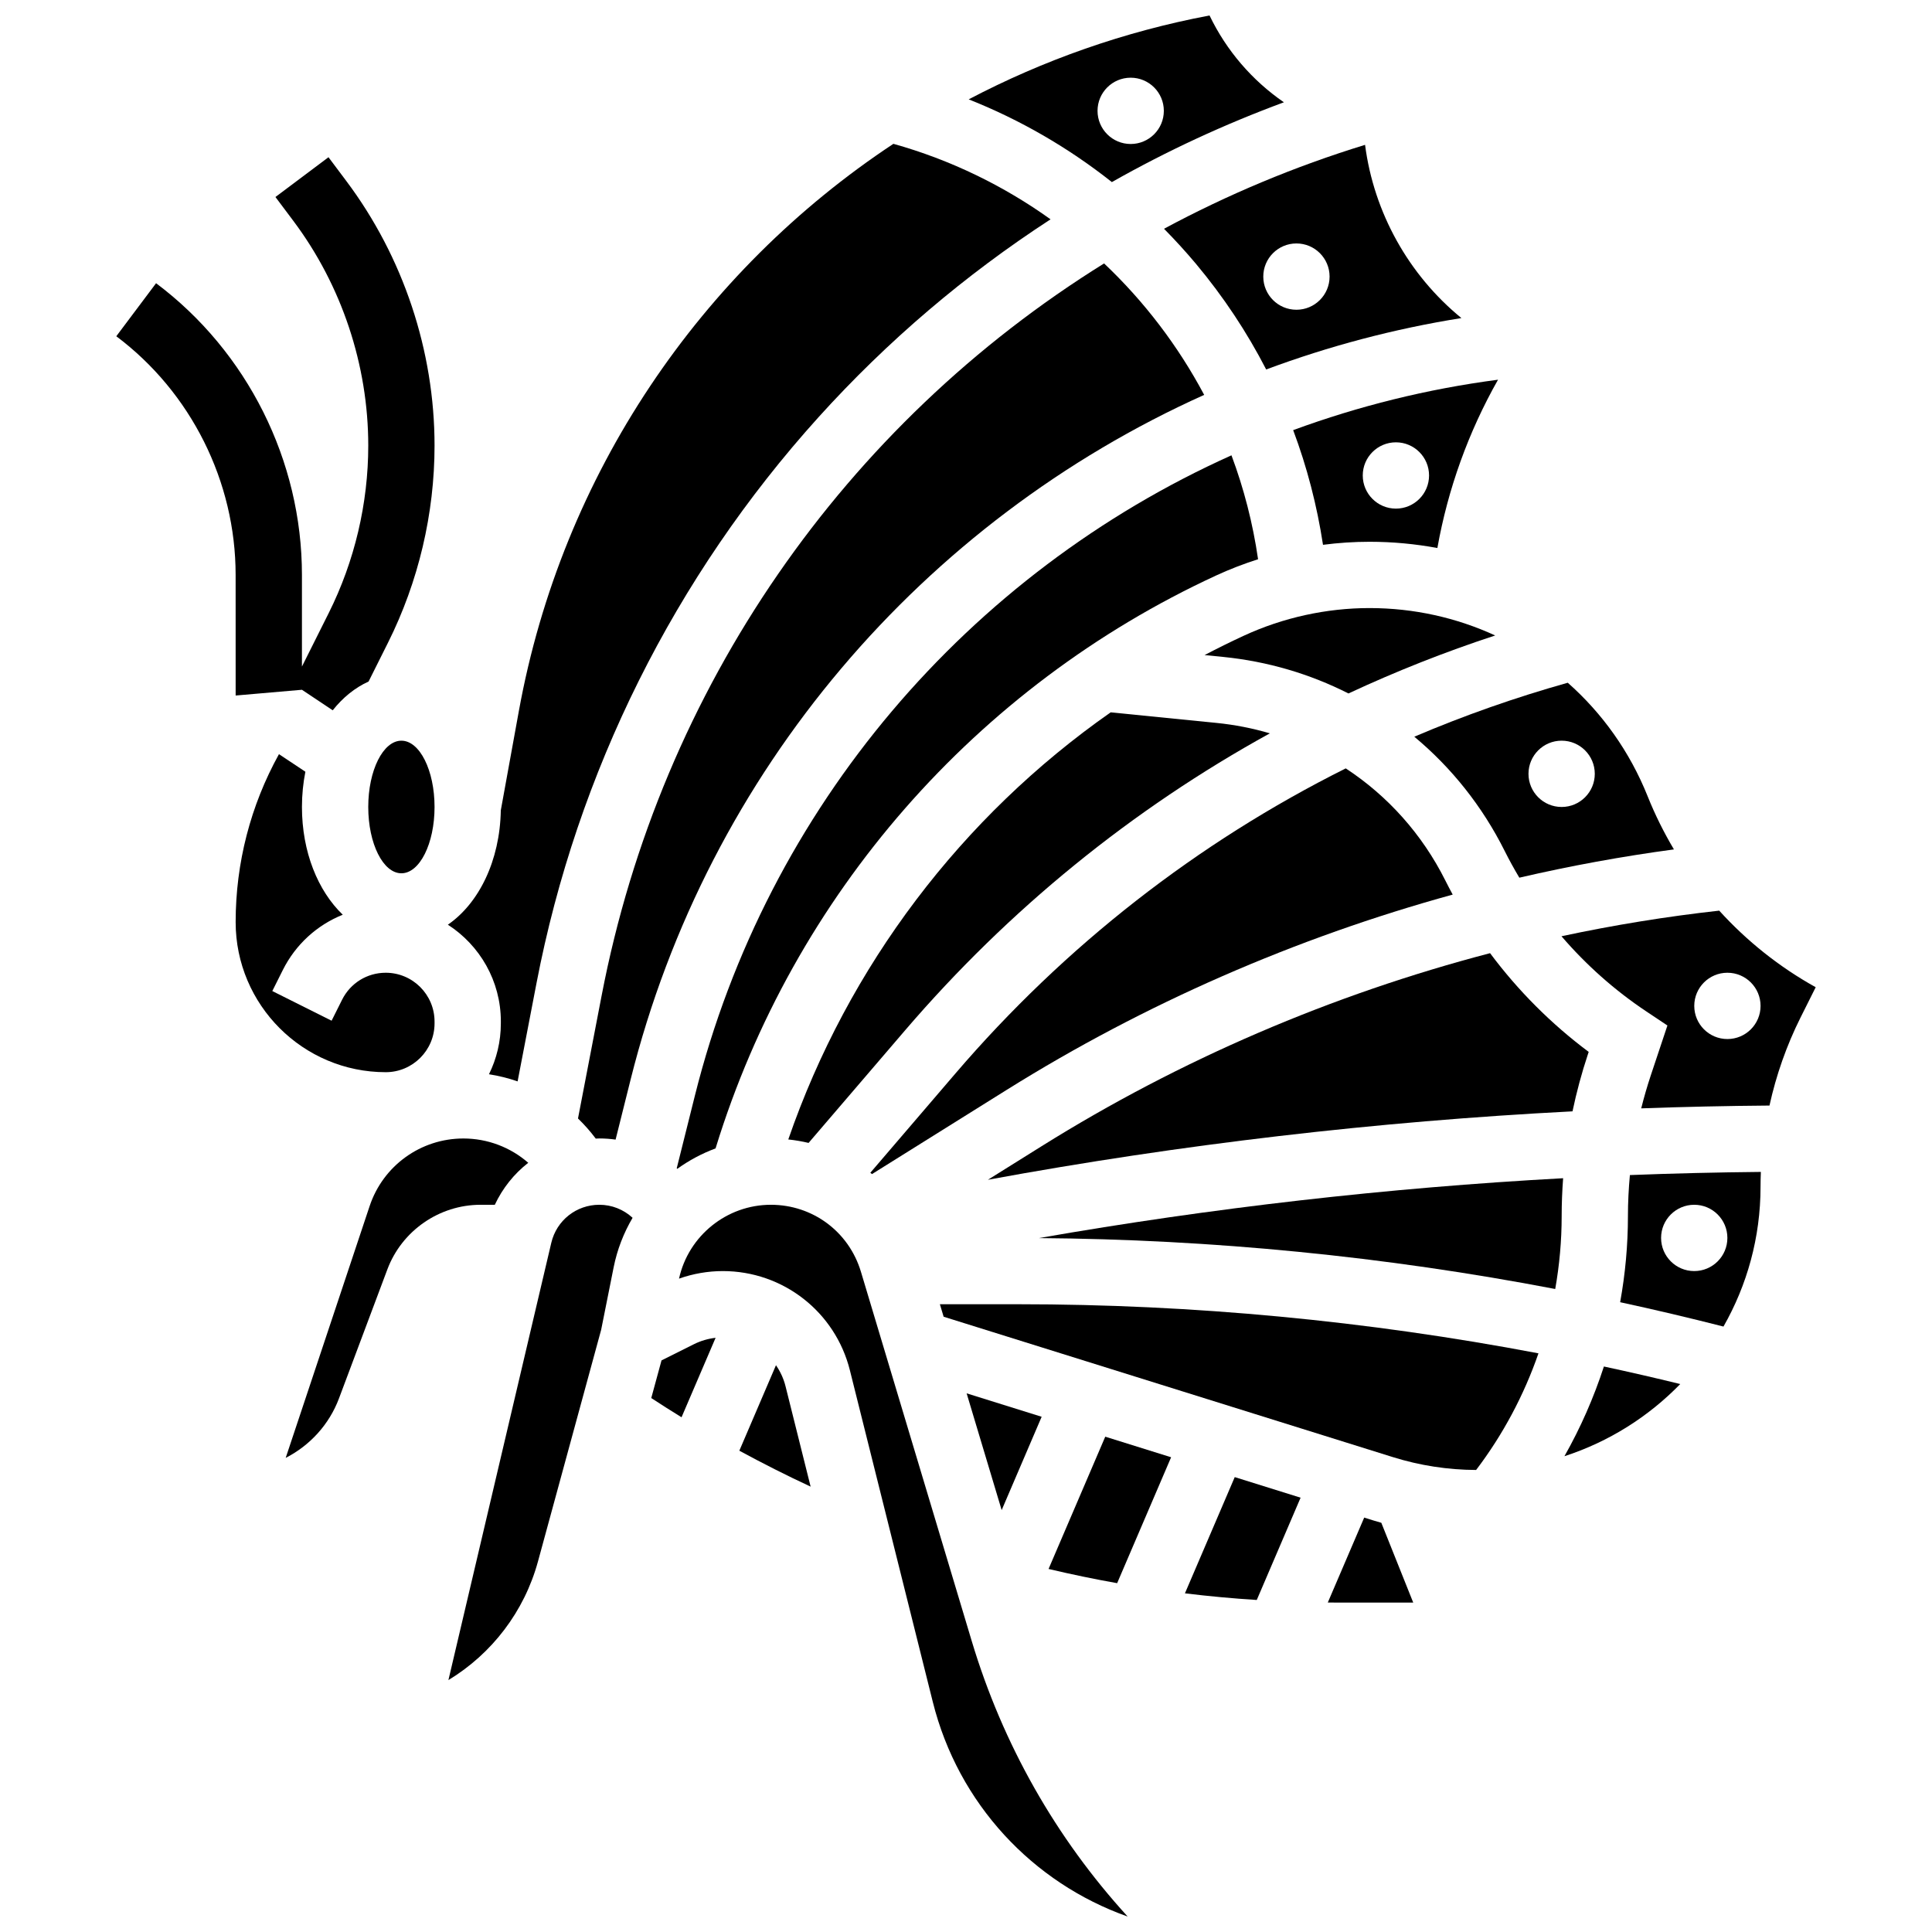 <?xml version="1.0" encoding="UTF-8"?>
<!-- Uploaded to: SVG Repo, www.svgrepo.com, Generator: SVG Repo Mixer Tools -->
<svg width="800px" height="800px" version="1.1" viewBox="144 144 512 512" xmlns="http://www.w3.org/2000/svg">
 <defs>
  <clipPath id="b">
   <path d="m400 148.09h85v44.906h-85z"/>
  </clipPath>
  <clipPath id="a">
   <path d="m323 463h120v188.9h-120z"/>
  </clipPath>
 </defs>
 <path d="m206.45 328.32 17.57-1.523 8.156 5.438c2.68-3.379 5.906-5.996 9.504-7.625l5.152-10.305c8.066-16.133 12.328-34.191 12.328-52.23 0-25.102-8.297-49.988-23.355-70.07l-4.754-6.34-14.055 10.543 4.754 6.34c12.797 17.062 19.844 38.203 19.844 59.531 0 15.324-3.621 30.664-10.473 44.371l-7.102 14.191v-24.281c0-30.258-14.449-59.156-38.656-77.309l-10.543 14.055c19.805 14.852 31.625 38.5 31.625 63.254z"/>
 <g clip-path="url(#b)">
  <path d="m484.25 171.11c-8.395-5.781-15.211-13.66-19.711-23.012-22.625 4.273-44.07 11.859-63.824 22.23 13.703 5.441 26.445 12.828 37.941 21.926 14.566-8.246 29.812-15.316 45.594-21.145zm-49.391 2.266c0-4.852 3.934-8.785 8.785-8.785 4.852 0 8.785 3.934 8.785 8.785 0 4.852-3.934 8.785-8.785 8.785-4.852 0-8.785-3.934-8.785-8.785z"/>
 </g>
 <path d="m460.97 213.95c7.273 8.691 13.48 18.066 18.582 27.965 16.578-6.18 33.883-10.777 51.734-13.625-14-11.441-23.199-27.961-25.531-45.906-18.68 5.738-36.496 13.215-53.281 22.242 2.941 2.981 5.781 6.082 8.496 9.324zm26.598-5.434c4.852 0 8.785 3.934 8.785 8.785s-3.934 8.785-8.785 8.785c-4.852 0-8.785-3.934-8.785-8.785s3.934-8.785 8.785-8.785z"/>
 <path d="m276.73 414.72v0.488c0 4.836-1.137 9.414-3.148 13.48 2.598 0.406 5.133 1.039 7.59 1.891l5.004-26.016c10.75-55.902 36.605-107.78 74.766-150.03 18.211-20.16 38.895-37.746 61.465-52.41-12.422-8.898-26.457-15.75-41.648-20.008-51.074 33.793-87.832 87.48-99.254 150.3l-4.785 26.324c-0.234 13.352-5.793 24.637-14.031 30.316 8.438 5.43 14.043 14.898 14.043 25.66z"/>
 <path d="m290.1 473.35-27.266 115.89c11.48-6.953 20.105-18.133 23.734-31.441l16.746-61.398 3.305-16.535c0.945-4.731 2.676-9.148 5.023-13.137-2.414-2.223-5.523-3.453-8.824-3.453-6.094 0.008-11.324 4.148-12.719 10.078z"/>
 <path d="m275.13 463.28c2.07-4.418 5.117-8.215 8.863-11.129-4.707-4.106-10.781-6.441-17.191-6.441-11.289 0-21.273 7.195-24.844 17.91l-22.246 66.734c6.379-3.262 11.52-8.816 14.125-15.77l12.828-34.203c3.836-10.227 13.754-17.102 24.676-17.102z"/>
 <path d="m259.16 357.86c0 9.703-3.934 17.57-8.785 17.57s-8.785-7.867-8.785-17.57 3.934-17.57 8.785-17.57 8.785 7.867 8.785 17.57"/>
 <path d="m494.61 288.38c4.094-0.531 8.219-0.805 12.332-0.805 6.117 0 12.129 0.57 17.977 1.656 2.801-15.684 8.234-30.773 16.074-44.605-18.777 2.461-36.957 6.988-54.289 13.363 3.668 9.777 6.312 19.949 7.906 30.391zm19.32-27.16c4.852 0 8.785 3.934 8.785 8.785 0 4.852-3.934 8.785-8.785 8.785-4.852 0-8.785-3.934-8.785-8.785 0-4.852 3.934-8.785 8.785-8.785z"/>
 <path d="m259.16 415.21v-0.488c0-7.133-5.801-12.934-12.934-12.934-4.93 0-9.363 2.738-11.566 7.148l-2.781 5.562-15.715-7.859 2.781-5.562c3.414-6.828 9.102-11.941 15.891-14.664-6.594-6.328-10.816-16.66-10.816-28.555 0-3.246 0.32-6.371 0.91-9.336l-7-4.664c-7.531 13.602-11.48 28.84-11.48 44.508 0 21.934 17.844 39.777 39.777 39.777 7.133 0 12.934-5.805 12.934-12.934z"/>
 <path d="m463.12 248.65c-6.902-12.98-15.875-24.758-26.527-34.836-68.594 42.625-117.43 112.23-133.16 194.06l-6.258 32.535c1.695 1.637 3.269 3.414 4.703 5.332 0.316-0.012 0.629-0.039 0.949-0.039 1.457 0 2.894 0.105 4.312 0.305l3.981-15.918c20.48-81.941 77.668-148.02 152-181.44z"/>
 <path d="m333.63 448.34 0.043-0.137c20.621-67.02 68.965-122.31 132.63-151.7 3.598-1.66 7.309-3.09 11.098-4.297-1.379-9.504-3.754-18.73-7.051-27.543-69.539 31.246-123.04 93.051-142.2 169.7l-4.812 19.246c0.051 0.047 0.102 0.094 0.152 0.141 3.102-2.234 6.504-4.062 10.133-5.406z"/>
 <path d="m542.76 369.52c1.203 2.41 2.504 4.766 3.879 7.074 13.535-3.137 27.211-5.641 40.969-7.492-2.656-4.473-4.996-9.16-6.953-14.051-4.746-11.863-12.07-22.074-21.18-30.117-13.934 3.91-27.508 8.691-40.668 14.301 9.816 8.168 18.012 18.406 23.953 30.285zm15.09-29.234c4.852 0 8.785 3.934 8.785 8.785 0 4.852-3.934 8.785-8.785 8.785-4.852 0-8.785-3.934-8.785-8.785 0-4.852 3.934-8.785 8.785-8.785z"/>
 <path d="m383.83 417.08c27.547-32.137 60.246-58.672 96.695-78.738-4.562-1.344-9.289-2.277-14.137-2.762l-28.043-2.805c-39.461 27.617-69.551 67.191-85.441 113.19 1.828 0.195 3.625 0.5 5.379 0.918z"/>
 <path d="m468.13 318.09c11.809 1.18 23.027 4.516 33.227 9.684 12.594-5.867 25.566-11.008 38.883-15.367-10.207-4.695-21.512-7.262-33.305-7.262-11.406 0-22.914 2.527-33.27 7.309-3.531 1.629-7.008 3.352-10.438 5.148z"/>
 <path d="m564.81 423.4 0.211-0.637c-9.941-7.418-18.746-16.25-26.137-26.164-41.879 10.953-82.145 28.219-118.8 51.129l-14.273 8.922c51.133-9.395 102.97-15.453 154.92-18.133 1.07-5.102 2.422-10.148 4.078-15.117z"/>
 <path d="m410.78 432.83c36.559-22.848 76.566-40.301 118.2-51.754-0.66-1.223-1.309-2.449-1.93-3.695-6.168-12.336-15.328-22.488-26.414-29.75-39.312 19.641-74.406 46.977-103.46 80.875l-22.527 26.285c0.148 0.117 0.297 0.23 0.441 0.348z"/>
 <path d="m556.15 485.6c1.125-6.348 1.707-12.809 1.707-19.309 0-3.363 0.137-6.715 0.387-10.051-46.57 2.535-93.027 7.848-138.95 15.867 45.941 0.336 91.773 4.859 136.86 13.492z"/>
 <path d="m507.88 546.91-2.352-0.734-9.645 22.504c0.762 0.004 1.523 0.02 2.289 0.02h20.348l-8.457-21.148c-0.73-0.211-1.461-0.414-2.184-0.641z"/>
 <path d="m393.08 489.64 0.992 3.305 119.05 37.203c7.152 2.234 14.574 3.379 22.066 3.41 7.137-9.398 12.691-19.852 16.52-30.91-45.438-8.629-91.641-13.012-137.95-13.012h-20.684z"/>
 <path d="m558.59 529.91c11.766-3.812 22.262-10.457 30.691-19.125-6.723-1.645-13.465-3.195-20.23-4.648-2.684 8.242-6.176 16.215-10.461 23.773z"/>
 <path d="m599.61 385.33c-14.027 1.559-27.984 3.832-41.801 6.785 6.539 7.606 14.098 14.336 22.492 19.93l5.582 3.723-4.398 13.191c-0.965 2.894-1.809 5.824-2.547 8.77 11.328-0.41 22.66-0.656 33.992-0.746 1.773-8.062 4.527-15.914 8.215-23.293l4.035-8.066c-9.645-5.356-18.254-12.234-25.57-20.293zm2.172 34.027c-4.852 0-8.785-3.934-8.785-8.785 0-4.852 3.934-8.785 8.785-8.785 4.852 0 8.785 3.934 8.785 8.785 0 4.852-3.934 8.785-8.785 8.785z"/>
 <path d="m575.42 466.29c0 7.68-0.707 15.312-2.062 22.809 9.164 1.977 18.289 4.137 27.379 6.453 6.238-10.941 9.824-23.582 9.824-37.051 0-1.309 0.035-2.621 0.086-3.93-11.57 0.113-23.141 0.383-34.707 0.836-0.332 3.613-0.52 7.242-0.52 10.883zm17.57-3.012c4.852 0 8.785 3.934 8.785 8.785 0 4.852-3.934 8.785-8.785 8.785-4.852 0-8.785-3.934-8.785-8.785 0-4.852 3.934-8.785 8.785-8.785z"/>
 <path d="m421.88 559.79c6.027 1.426 12.086 2.684 18.176 3.766l14.301-33.367-17.453-5.453z"/>
 <g clip-path="url(#a)">
  <path d="m372.16 481.04c-3.188-10.625-12.777-17.762-23.871-17.762-11.68 0-21.844 8.203-24.34 19.574 3.719-1.316 7.668-2.004 11.613-2.004 15.953 0 29.797 10.809 33.668 26.289l21.973 87.887c6.758 27.039 26.523 47.988 51.641 56.879-19.02-20.832-33.121-45.66-41.34-73.062z"/>
 </g>
 <path d="m349.64 505.8-9.707 22.648c6.199 3.367 12.492 6.555 18.891 9.523l-6.644-26.574c-0.512-2.059-1.391-3.938-2.539-5.598z"/>
 <path d="m420.05 519.46-19.883-6.211 9.285 30.945z"/>
 <path d="m319.31 504.52-2.719 9.977c2.648 1.734 5.324 3.434 8.023 5.094l9.027-21.059c-1.992 0.227-3.949 0.801-5.742 1.695z"/>
 <path d="m458.02 566.25c6.324 0.773 12.672 1.355 19.035 1.762l11.617-27.109-17.453-5.453z"/>
</svg>
